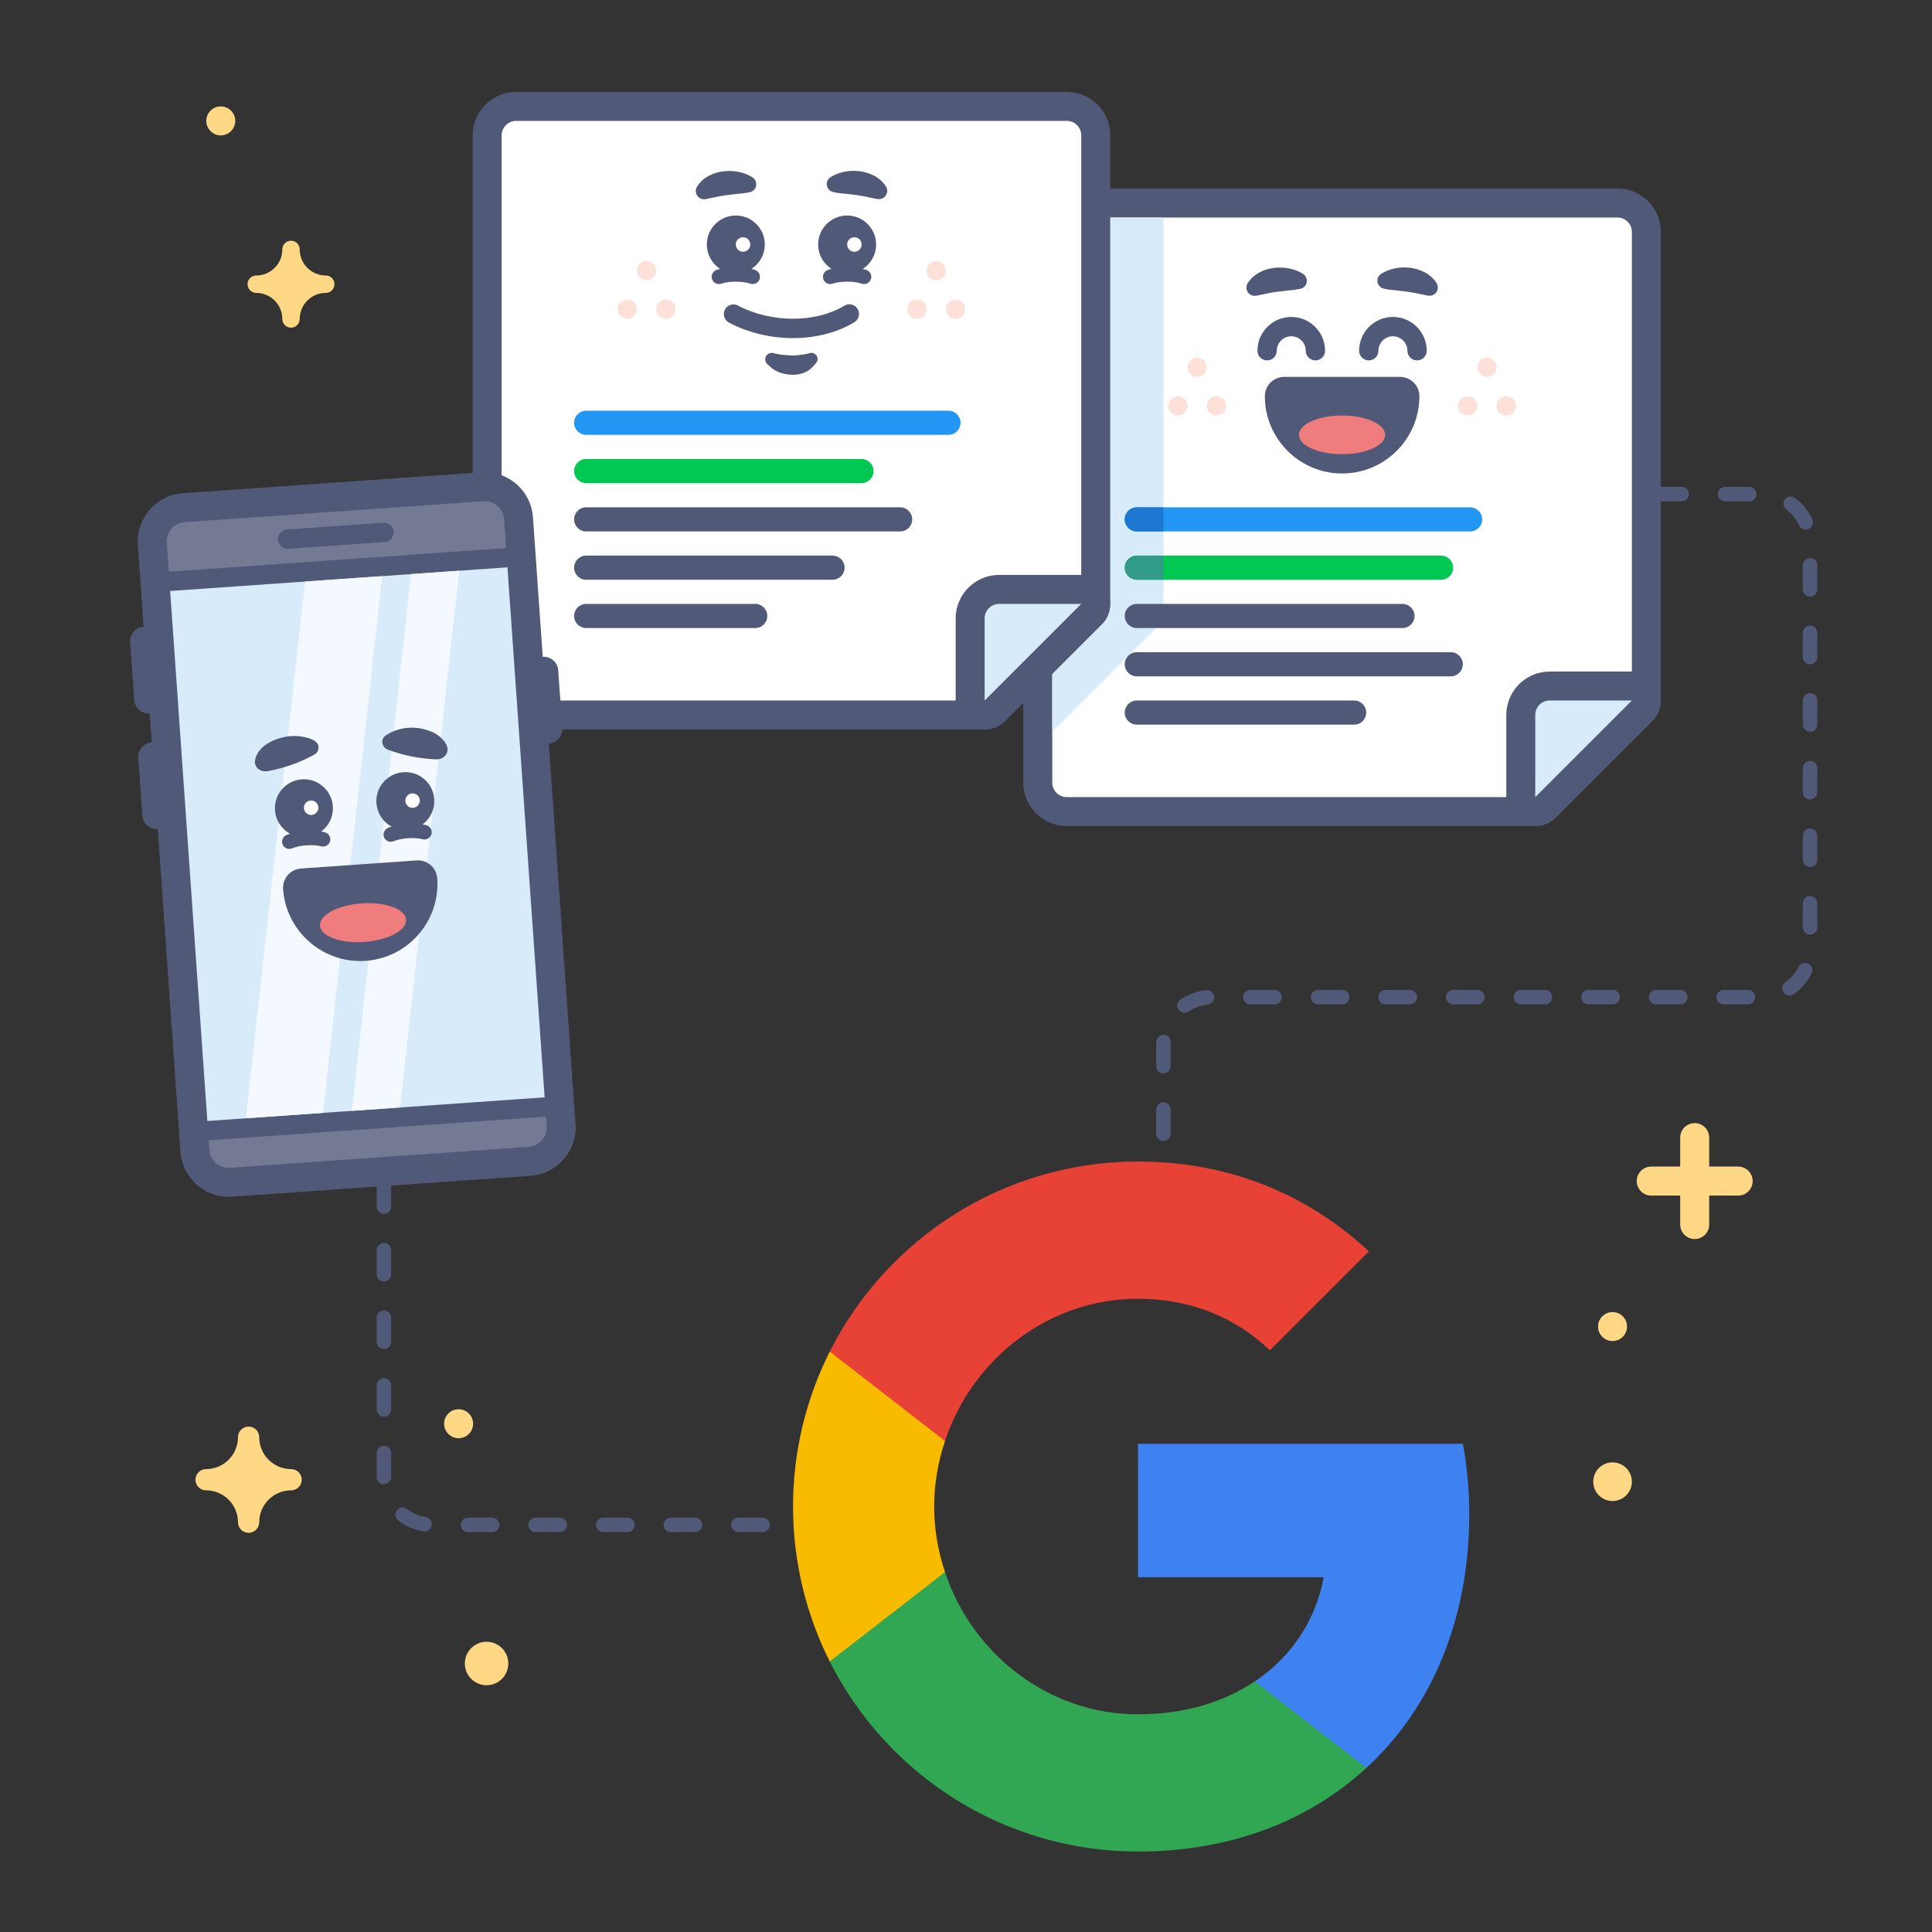 <?xml version="1.0" encoding="utf-8"?>
<!-- Generator: Adobe Illustrator 26.0.1, SVG Export Plug-In . SVG Version: 6.00 Build 0)  -->
<svg version="1.1" id="Google_x5F_Hub-Google_x5F_App_x5F_Campaigns"
	 xmlns="http://www.w3.org/2000/svg" xmlns:xlink="http://www.w3.org/1999/xlink" x="0px" y="0px" viewBox="0 0 400 400"
	 style="enable-background:new 0 0 400 400;" xml:space="preserve">
<rect x="0" y="0" width="400" height="400" fill="#333333" stroke="none"/>
<style type="text/css">
	.st0{fill:none;}
	.st1{fill:#515979;}
	.st2{fill:#FFD886;}
	.st3{fill:#FFFFFF;}
	.st4{fill:#D8EBFB;}
	.st5{fill:#2196F3;}
	.st6{fill:#1E78D2;}
	.st7{fill:#00C853;}
	.st8{fill:#329B87;}
	.st9{fill:#EF7D7D;}
	.st10{fill:#FDE1D9;}
	.st11{fill:#747A94;}
	.st12{fill:#F3F9FE;}
	.st13{fill-rule:evenodd;clip-rule:evenodd;fill:#3E82F1;}
	.st14{fill-rule:evenodd;clip-rule:evenodd;fill:#32A753;}
	.st15{fill-rule:evenodd;clip-rule:evenodd;fill:#F9BB00;}
	.st16{fill-rule:evenodd;clip-rule:evenodd;fill:#E74235;}
</style>
<rect x="-0.14" class="st0" width="400" height="400"/>
<g>
	<path class="st1" d="M240.87,250.23c-0.83,0-1.5-0.67-1.5-1.5v-5c0-0.83,0.67-1.5,1.5-1.5s1.5,0.67,1.5,1.5v5
		C242.37,249.56,241.69,250.23,240.87,250.23z M240.87,236.23c-0.83,0-1.5-0.67-1.5-1.5v-5c0-0.83,0.67-1.5,1.5-1.5
		s1.5,0.67,1.5,1.5v5C242.37,235.56,241.69,236.23,240.87,236.23z M240.87,222.23c-0.83,0-1.5-0.67-1.5-1.5v-4.25
		c0-0.29,0.01-0.57,0.03-0.86c0.06-0.83,0.79-1.45,1.61-1.38c0.83,0.06,1.45,0.78,1.38,1.61c-0.02,0.21-0.02,0.42-0.02,0.63v4.25
		C242.37,221.56,241.69,222.23,240.87,222.23z M245.24,209.69c-0.48,0-0.95-0.23-1.24-0.65c-0.47-0.68-0.29-1.62,0.39-2.08
		c1.59-1.08,3.43-1.76,5.35-1.95c0.83-0.07,1.56,0.52,1.64,1.34c0.08,0.83-0.52,1.56-1.34,1.64c-1.41,0.14-2.78,0.64-3.95,1.44
		C245.83,209.61,245.53,209.69,245.24,209.69z M361.88,207.95h-5c-0.83,0-1.5-0.67-1.5-1.5s0.67-1.5,1.5-1.5h5
		c0.83,0,1.5,0.67,1.5,1.5S362.71,207.95,361.88,207.95z M347.88,207.95h-5c-0.83,0-1.5-0.67-1.5-1.5s0.67-1.5,1.5-1.5h5
		c0.83,0,1.5,0.67,1.5,1.5S348.71,207.95,347.88,207.95z M333.88,207.95h-5c-0.83,0-1.5-0.67-1.5-1.5s0.67-1.5,1.5-1.5h5
		c0.83,0,1.5,0.67,1.5,1.5S334.71,207.95,333.88,207.95z M319.88,207.95h-5c-0.83,0-1.5-0.67-1.5-1.5s0.67-1.5,1.5-1.5h5
		c0.83,0,1.5,0.67,1.5,1.5S320.71,207.95,319.88,207.95z M305.88,207.95h-5c-0.83,0-1.5-0.67-1.5-1.5s0.67-1.5,1.5-1.5h5
		c0.83,0,1.5,0.67,1.5,1.5S306.71,207.95,305.88,207.95z M291.88,207.95h-5c-0.83,0-1.5-0.67-1.5-1.5s0.67-1.5,1.5-1.5h5
		c0.83,0,1.5,0.67,1.5,1.5S292.71,207.95,291.88,207.95z M277.88,207.95h-5c-0.83,0-1.5-0.67-1.5-1.5s0.67-1.5,1.5-1.5h5
		c0.83,0,1.5,0.67,1.5,1.5S278.71,207.95,277.88,207.95z M263.88,207.95h-5c-0.83,0-1.5-0.67-1.5-1.5s0.67-1.5,1.5-1.5h5
		c0.83,0,1.5,0.67,1.5,1.5S264.71,207.95,263.88,207.95z M370.5,206.12c-0.47,0-0.93-0.22-1.23-0.63c-0.48-0.68-0.32-1.61,0.36-2.09
		c1.16-0.82,2.11-1.93,2.74-3.2c0.37-0.74,1.26-1.05,2.01-0.68c0.74,0.37,1.05,1.27,0.68,2.01c-0.85,1.72-2.12,3.21-3.7,4.32
		C371.1,206.03,370.8,206.12,370.5,206.12z M374.75,193.52c-0.83,0-1.5-0.67-1.5-1.5v-5c0-0.83,0.67-1.5,1.5-1.5s1.5,0.67,1.5,1.5v5
		C376.25,192.85,375.58,193.52,374.75,193.52z M374.75,179.52c-0.83,0-1.5-0.67-1.5-1.5v-5c0-0.83,0.67-1.5,1.5-1.5
		s1.5,0.67,1.5,1.5v5C376.25,178.85,375.58,179.52,374.75,179.52z M374.75,165.52c-0.83,0-1.5-0.67-1.5-1.5v-5
		c0-0.83,0.67-1.5,1.5-1.5s1.5,0.67,1.5,1.5v5C376.25,164.85,375.58,165.52,374.75,165.52z M374.75,151.52c-0.83,0-1.5-0.67-1.5-1.5
		v-5c0-0.83,0.67-1.5,1.5-1.5s1.5,0.67,1.5,1.5v5C376.25,150.85,375.58,151.52,374.75,151.52z M374.75,137.52
		c-0.83,0-1.5-0.67-1.5-1.5v-5c0-0.83,0.67-1.5,1.5-1.5s1.5,0.67,1.5,1.5v5C376.25,136.85,375.58,137.52,374.75,137.52z
		 M374.75,123.52c-0.83,0-1.5-0.67-1.5-1.5v-5c0-0.83,0.67-1.5,1.5-1.5s1.5,0.67,1.5,1.5v5
		C376.25,122.85,375.58,123.52,374.75,123.52z M373.84,109.65c-0.57,0-1.11-0.32-1.36-0.88c-0.59-1.29-1.5-2.42-2.64-3.28
		c-0.66-0.5-0.8-1.44-0.3-2.1c0.5-0.66,1.44-0.8,2.1-0.3c1.54,1.15,2.77,2.68,3.57,4.43c0.35,0.75,0.01,1.64-0.74,1.99
		C374.27,109.61,374.05,109.65,373.84,109.65z M362.17,103.8h-5c-0.83,0-1.5-0.67-1.5-1.5s0.67-1.5,1.5-1.5h5
		c0.83,0,1.5,0.67,1.5,1.5S363,103.8,362.17,103.8z M348.17,103.8h-5c-0.83,0-1.5-0.67-1.5-1.5s0.67-1.5,1.5-1.5h5
		c0.83,0,1.5,0.67,1.5,1.5S349,103.8,348.17,103.8z"/>
</g>
<g>
	<path class="st1" d="M185.89,317.21h-5c-0.83,0-1.5-0.67-1.5-1.5s0.67-1.5,1.5-1.5h5c0.83,0,1.5,0.67,1.5,1.5
		S186.72,317.21,185.89,317.21z M171.89,317.21h-5c-0.83,0-1.5-0.67-1.5-1.5s0.67-1.5,1.5-1.5h5c0.83,0,1.5,0.67,1.5,1.5
		S172.72,317.21,171.89,317.21z M157.89,317.21h-5c-0.83,0-1.5-0.67-1.5-1.5s0.67-1.5,1.5-1.5h5c0.83,0,1.5,0.67,1.5,1.5
		S158.72,317.21,157.89,317.21z M143.89,317.21h-5c-0.83,0-1.5-0.67-1.5-1.5s0.67-1.5,1.5-1.5h5c0.83,0,1.5,0.67,1.5,1.5
		S144.72,317.21,143.89,317.21z M129.89,317.21h-5c-0.83,0-1.5-0.67-1.5-1.5s0.67-1.5,1.5-1.5h5c0.83,0,1.5,0.67,1.5,1.5
		S130.72,317.21,129.89,317.21z M115.89,317.21h-5c-0.83,0-1.5-0.67-1.5-1.5s0.67-1.5,1.5-1.5h5c0.83,0,1.5,0.67,1.5,1.5
		S116.72,317.21,115.89,317.21z M101.89,317.21h-5c-0.83,0-1.5-0.67-1.5-1.5s0.67-1.5,1.5-1.5h5c0.83,0,1.5,0.67,1.5,1.5
		S102.72,317.21,101.89,317.21z M87.9,317.08c-0.08,0-0.16-0.01-0.24-0.02c-1.9-0.3-3.7-1.09-5.22-2.27
		c-0.65-0.51-0.77-1.45-0.26-2.11s1.45-0.77,2.1-0.26c1.12,0.87,2.45,1.45,3.85,1.67c0.82,0.13,1.38,0.9,1.24,1.72
		C89.26,316.56,88.62,317.08,87.9,317.08z M79.49,307.27c-0.82,0-1.49-0.61-1.5-1.43v-5.02c0-0.83,0.67-1.5,1.5-1.5
		s1.5,0.67,1.5,1.5v4.88c0.01,0.83-0.65,1.56-1.48,1.57C79.5,307.27,79.49,307.27,79.49,307.27z M79.49,293.32
		c-0.83,0-1.5-0.67-1.5-1.5v-5c0-0.83,0.67-1.5,1.5-1.5s1.5,0.67,1.5,1.5v5C80.99,292.65,80.32,293.32,79.49,293.32z M79.49,279.32
		c-0.83,0-1.5-0.67-1.5-1.5v-5c0-0.83,0.67-1.5,1.5-1.5s1.5,0.67,1.5,1.5v5C80.99,278.65,80.32,279.32,79.49,279.32z M79.49,265.32
		c-0.83,0-1.5-0.67-1.5-1.5v-5c0-0.83,0.67-1.5,1.5-1.5s1.5,0.67,1.5,1.5v5C80.99,264.65,80.32,265.32,79.49,265.32z M79.49,251.32
		c-0.83,0-1.5-0.67-1.5-1.5v-5c0-0.83,0.67-1.5,1.5-1.5s1.5,0.67,1.5,1.5v5C80.99,250.65,80.32,251.32,79.49,251.32z M79.49,237.32
		c-0.83,0-1.5-0.67-1.5-1.5v-2.03c0-0.83,0.67-1.5,1.5-1.5s1.5,0.67,1.5,1.5v2.03C80.99,236.65,80.32,237.32,79.49,237.32z"/>
</g>
<g>
	<g>
		<path class="st2" d="M53.05,57.04c2.98,0,5.4-2.42,5.4-5.4c0-0.99,0.81-1.8,1.8-1.8s1.8,0.81,1.8,1.8c0,2.98,2.42,5.4,5.4,5.4
			c0.99,0,1.8,0.81,1.8,1.8s-0.81,1.8-1.8,1.8c-2.98,0-5.4,2.42-5.4,5.4c0,0.99-0.81,1.8-1.8,1.8s-1.8-0.81-1.8-1.8
			c0-2.98-2.42-5.4-5.4-5.4c-0.99,0-1.8-0.81-1.8-1.8S52.06,57.04,53.05,57.04z"/>
	</g>
</g>
<g>
	<g>
		<circle class="st2" cx="94.95" cy="294.77" r="3"/>
	</g>
</g>
<g>
	<g>
		<circle class="st2" cx="45.71" cy="25.03" r="3"/>
	</g>
</g>
<g>
	<circle class="st2" cx="333.86" cy="306.77" r="4"/>
</g>
<g>
	<circle class="st2" cx="100.74" cy="344.41" r="4.5"/>
</g>
<path class="st2" d="M359.87,241.53h-6v-6c0-1.66-1.34-3-3-3s-3,1.34-3,3v6h-6c-1.66,0-3,1.34-3,3s1.34,3,3,3h6v6c0,1.66,1.34,3,3,3
	s3-1.34,3-3v-6h6c1.66,0,3-1.34,3-3S361.52,241.53,359.87,241.53z"/>
<g>
	<path class="st2" d="M60.27,304.16c-3.64,0-6.6-2.96-6.6-6.6c0-1.21-0.98-2.2-2.2-2.2c-1.21,0-2.2,0.98-2.2,2.2
		c0,3.64-2.96,6.6-6.6,6.6c-1.21,0-2.2,0.98-2.2,2.2s0.99,2.2,2.2,2.2c3.64,0,6.6,2.96,6.6,6.6c0,1.21,0.98,2.2,2.2,2.2
		c1.21,0,2.2-0.98,2.2-2.2c0-3.64,2.96-6.6,6.6-6.6c1.21,0,2.2-0.98,2.2-2.2S61.48,304.16,60.27,304.16z"/>
</g>
<g>
	<g>
		<circle class="st2" cx="333.86" cy="274.65" r="3"/>
	</g>
</g>
<g>
	<g>
		<g>
			<g>
				<g>
					<path class="st3" d="M220.86,168.03c-3.31,0-6-2.69-6-6v-114c0-3.31,2.69-6,6-6h114c3.31,0,6,2.69,6,6v97
						c0,0.8-0.32,1.56-0.88,2.12l-20,20c-0.56,0.56-1.33,0.88-2.12,0.88H220.86z"/>
				</g>
				<g>
					<path class="st1" d="M334.86,45.03c1.66,0,3,1.34,3,3v97l-20,20h-97c-1.66,0-3-1.34-3-3v-114c0-1.66,1.34-3,3-3H334.86
						 M334.86,39.03h-114c-4.96,0-9,4.04-9,9v114c0,4.96,4.04,9,9,9h97c1.59,0,3.12-0.63,4.24-1.76l20-20
						c1.13-1.13,1.76-2.65,1.76-4.24v-97C343.86,43.07,339.83,39.03,334.86,39.03L334.86,39.03z"/>
				</g>
			</g>
			<g>
				<path class="st4" d="M239.11,130.28c1.13-1.13,1.76-2.65,1.76-4.24v-81h-20c-1.66,0-3,1.34-3,3v103.19
					c0.45-0.26,0.87-0.57,1.24-0.95L239.11,130.28z"/>
			</g>
			<g>
				<path class="st5" d="M304.36,110.03h-69c-1.38,0-2.5-1.12-2.5-2.5l0,0c0-1.38,1.12-2.5,2.5-2.5h69c1.38,0,2.5,1.12,2.5,2.5l0,0
					C306.86,108.91,305.75,110.03,304.36,110.03z"/>
			</g>
			<g>
				<path class="st6" d="M240.86,110.03h-5.5c-1.38,0-2.5-1.12-2.5-2.5l0,0c0-1.38,1.12-2.5,2.5-2.5h5.5V110.03z"/>
			</g>
			<g>
				<path class="st1" d="M290.36,130.03h-55c-1.38,0-2.5-1.12-2.5-2.5l0,0c0-1.38,1.12-2.5,2.5-2.5h55c1.38,0,2.5,1.12,2.5,2.5l0,0
					C292.86,128.91,291.75,130.03,290.36,130.03z"/>
			</g>
			<g>
				<path class="st1" d="M300.36,140.03h-65c-1.38,0-2.5-1.12-2.5-2.5l0,0c0-1.38,1.12-2.5,2.5-2.5h65c1.38,0,2.5,1.12,2.5,2.5l0,0
					C302.86,138.91,301.75,140.03,300.36,140.03z"/>
			</g>
			<g>
				<path class="st1" d="M280.36,150.03h-45c-1.38,0-2.5-1.12-2.5-2.5l0,0c0-1.38,1.12-2.5,2.5-2.5h45c1.38,0,2.5,1.12,2.5,2.5l0,0
					C282.86,148.91,281.75,150.03,280.36,150.03z"/>
			</g>
			<g>
				<path class="st7" d="M298.36,120.03h-63c-1.38,0-2.5-1.12-2.5-2.5l0,0c0-1.38,1.12-2.5,2.5-2.5h63c1.38,0,2.5,1.12,2.5,2.5l0,0
					C300.86,118.91,299.75,120.03,298.36,120.03z"/>
			</g>
			<g>
				<path class="st8" d="M240.86,120.03h-5.5c-1.38,0-2.5-1.12-2.5-2.5l0,0c0-1.38,1.12-2.5,2.5-2.5h5.5V120.03z"/>
			</g>
			<g>
				<g>
					<path class="st4" d="M317.86,168.03c-0.39,0-0.78-0.07-1.15-0.23c-1.12-0.46-1.85-1.56-1.85-2.77v-17c0-3.31,2.69-6,6-6h17
						c1.21,0,2.31,0.73,2.77,1.85c0.46,1.12,0.21,2.41-0.65,3.27l-20,20C319.41,167.73,318.64,168.03,317.86,168.03z"/>
				</g>
				<g>
					<g>
						<path class="st1" d="M337.86,145.03l-20,20v-17c0-1.66,1.34-3,3-3H337.86 M337.86,139.03h-17c-4.96,0-9,4.04-9,9v17
							c0,2.43,1.46,4.61,3.7,5.54c0.74,0.31,1.52,0.46,2.29,0.46c1.56,0,3.1-0.61,4.24-1.76l20-20c1.72-1.72,2.23-4.3,1.3-6.54
							C342.48,140.5,340.29,139.03,337.86,139.03L337.86,139.03z M337.86,151.03L337.86,151.03L337.86,151.03L337.86,151.03z"/>
					</g>
				</g>
			</g>
			<g>
				<g>
					<g>
						<g>
							<path class="st1" d="M293.39,74.62c-1.1,0-2-0.9-2-2c0-1.65-1.35-3-3-3s-3,1.35-3,3c0,1.1-0.9,2-2,2s-2-0.9-2-2
								c0-3.86,3.14-7,7-7s7,3.14,7,7C295.39,73.72,294.49,74.62,293.39,74.62z"/>
						</g>
					</g>
					<g>
						<path class="st1" d="M285.96,56.68c0.97-0.61,1.86-0.91,2.88-1.12c0.99-0.21,2.03-0.24,3.08-0.12
							c1.04,0.11,2.1,0.44,3.07,0.95c0.97,0.5,1.83,1.28,2.42,2.19c0.52,0.8,0.29,1.86-0.51,2.38c-0.38,0.24-0.81,0.32-1.22,0.25
							l-0.4-0.07c-0.78-0.13-1.39-0.32-2.04-0.43c-0.65-0.1-1.27-0.25-1.96-0.33l-2.11-0.25c-0.72-0.08-1.55-0.12-2.25-0.28
							l-0.42-0.09c-0.92-0.2-1.5-1.11-1.29-2.02C285.3,57.29,285.59,56.91,285.96,56.68z"/>
					</g>
				</g>
				<g>
					<g>
						<g>
							<path class="st1" d="M272.34,74.62c-1.1,0-2-0.9-2-2c0-1.65-1.35-3-3-3s-3,1.35-3,3c0,1.1-0.9,2-2,2s-2-0.9-2-2
								c0-3.86,3.14-7,7-7s7,3.14,7,7C274.34,73.72,273.44,74.62,272.34,74.62z"/>
						</g>
					</g>
					<g>
						<path class="st1" d="M268.81,59.87c-0.7,0.15-1.53,0.2-2.25,0.28l-2.11,0.25c-0.68,0.08-1.3,0.22-1.96,0.33
							c-0.65,0.11-1.26,0.3-2.04,0.43l-0.39,0.07c-0.94,0.16-1.83-0.47-1.98-1.41c-0.07-0.44,0.03-0.87,0.25-1.22
							c0.59-0.92,1.45-1.69,2.42-2.19c0.96-0.52,2.02-0.84,3.07-0.95c1.05-0.12,2.08-0.08,3.08,0.12c1.01,0.21,1.9,0.51,2.88,1.12
							c0.79,0.5,1.03,1.55,0.54,2.34c-0.25,0.4-0.64,0.66-1.07,0.76L268.81,59.87z"/>
					</g>
				</g>
				<g>
					<path class="st1" d="M289.87,78.03L289.87,78.03h-24c-2.21,0-4,1.79-4,4c0,8.82,7.18,16,16,16c8.77,0,15.91-7.09,16-15.84
						c0-0.05,0-0.11,0-0.16C293.87,79.82,292.08,78.03,289.87,78.03z"/>
					<g>
						<g>
							<ellipse class="st9" cx="277.86" cy="90.03" rx="8.93" ry="4"/>
						</g>
					</g>
				</g>
			</g>
			<g>
				<g>
					<circle class="st10" cx="303.86" cy="84.03" r="2"/>
				</g>
				<g>
					<circle class="st10" cx="311.86" cy="84.03" r="2"/>
				</g>
				<g>
					<circle class="st10" cx="307.86" cy="76.03" r="2"/>
				</g>
			</g>
			<g>
				<g>
					<circle class="st10" cx="243.86" cy="84.03" r="2"/>
				</g>
				<g>
					<circle class="st10" cx="251.86" cy="84.03" r="2"/>
				</g>
				<g>
					<circle class="st10" cx="247.86" cy="76.03" r="2"/>
				</g>
			</g>
		</g>
		<g>
			<g>
				<g>
					<path class="st3" d="M106.86,148.03c-3.31,0-6-2.69-6-6v-114c0-3.31,2.69-6,6-6h114c3.31,0,6,2.69,6,6v97
						c0,0.8-0.32,1.56-0.88,2.12l-20,20c-0.56,0.56-1.33,0.88-2.12,0.88H106.86z"/>
				</g>
				<g>
					<path class="st1" d="M220.86,25.03c1.66,0,3,1.34,3,3v97l-20,20h-97c-1.66,0-3-1.34-3-3v-114c0-1.66,1.34-3,3-3L220.86,25.03
						 M220.86,19.03h-114c-4.96,0-9,4.04-9,9v114c0,4.96,4.04,9,9,9h97c1.59,0,3.12-0.63,4.24-1.76l20-20
						c1.13-1.13,1.76-2.65,1.76-4.24v-97C229.86,23.07,225.83,19.03,220.86,19.03L220.86,19.03z"/>
				</g>
			</g>
			<g>
				<path class="st5" d="M196.36,90.03h-75c-1.38,0-2.5-1.12-2.5-2.5l0,0c0-1.38,1.12-2.5,2.5-2.5h75c1.38,0,2.5,1.12,2.5,2.5l0,0
					C198.86,88.91,197.75,90.03,196.36,90.03z"/>
			</g>
			<g>
				<path class="st1" d="M186.36,110.03h-65c-1.38,0-2.5-1.12-2.5-2.5l0,0c0-1.38,1.12-2.5,2.5-2.5h65c1.38,0,2.5,1.12,2.5,2.5l0,0
					C188.86,108.91,187.75,110.03,186.36,110.03z"/>
			</g>
			<g>
				<path class="st1" d="M172.36,120.03h-51c-1.38,0-2.5-1.12-2.5-2.5l0,0c0-1.38,1.12-2.5,2.5-2.5h51c1.38,0,2.5,1.12,2.5,2.5l0,0
					C174.86,118.91,173.75,120.03,172.36,120.03z"/>
			</g>
			<g>
				<path class="st1" d="M156.36,130.03h-35c-1.38,0-2.5-1.12-2.5-2.5l0,0c0-1.38,1.12-2.5,2.5-2.5h35c1.38,0,2.5,1.12,2.5,2.5l0,0
					C158.86,128.91,157.75,130.03,156.36,130.03z"/>
			</g>
			<g>
				<path class="st7" d="M178.36,100.03h-57c-1.38,0-2.5-1.12-2.5-2.5l0,0c0-1.38,1.12-2.5,2.5-2.5h57c1.38,0,2.5,1.12,2.5,2.5l0,0
					C180.86,98.91,179.75,100.03,178.36,100.03z"/>
			</g>
			<g>
				<g>
					<path class="st4" d="M203.86,148.03c-0.39,0-0.78-0.07-1.15-0.23c-1.12-0.46-1.85-1.56-1.85-2.77v-17c0-3.31,2.69-6,6-6h17
						c1.21,0,2.31,0.73,2.77,1.85s0.21,2.41-0.65,3.27l-20,20C205.41,147.73,204.64,148.03,203.86,148.03z"/>
				</g>
				<g>
					<g>
						<path class="st1" d="M223.86,125.03l-20,20v-17c0-1.66,1.34-3,3-3H223.86 M223.86,119.03h-17c-4.96,0-9,4.04-9,9v17
							c0,2.43,1.46,4.61,3.7,5.54c0.74,0.31,1.52,0.46,2.29,0.46c1.56,0,3.1-0.61,4.24-1.76l20-20c1.72-1.72,2.23-4.3,1.3-6.54
							C228.48,120.5,226.29,119.03,223.86,119.03L223.86,119.03z M223.86,131.03L223.86,131.03L223.86,131.03L223.86,131.03z"/>
					</g>
				</g>
			</g>
			<g>
				<g>
					<circle class="st10" cx="189.86" cy="64.03" r="2"/>
				</g>
				<g>
					<circle class="st10" cx="197.86" cy="64.03" r="2"/>
				</g>
				<g>
					<circle class="st10" cx="193.86" cy="56.03" r="2"/>
				</g>
			</g>
			<g>
				<g>
					<circle class="st10" cx="129.86" cy="64.03" r="2"/>
				</g>
				<g>
					<circle class="st10" cx="137.86" cy="64.03" r="2"/>
				</g>
				<g>
					<circle class="st10" cx="133.86" cy="56.03" r="2"/>
				</g>
			</g>
			<g>
				<g>
					<g>
						<path class="st1" d="M178.89,58.81c-0.16,0-0.33-0.03-0.49-0.08c-1.6-0.55-4.42-0.55-6.02,0c-0.79,0.27-1.64-0.15-1.91-0.93
							s0.15-1.64,0.93-1.91c2.24-0.77,5.74-0.77,7.98,0c0.78,0.27,1.2,1.12,0.93,1.91C180.09,58.42,179.51,58.81,178.89,58.81z"/>
					</g>
					<g>
						<g>
							<circle class="st1" cx="175.39" cy="50.62" r="6"/>
						</g>
						<g>
							<circle class="st3" cx="176.89" cy="50.62" r="1.5"/>
						</g>
					</g>
					<g>
						<path class="st1" d="M171.96,36.68c0.97-0.61,1.86-0.91,2.88-1.12c0.99-0.21,2.03-0.24,3.08-0.12
							c1.04,0.11,2.1,0.44,3.07,0.95c0.97,0.5,1.83,1.28,2.42,2.19c0.52,0.8,0.29,1.86-0.51,2.38c-0.38,0.24-0.81,0.32-1.22,0.25
							l-0.4-0.07c-0.78-0.13-1.39-0.32-2.04-0.43c-0.65-0.1-1.27-0.25-1.96-0.33l-2.11-0.25c-0.72-0.08-1.55-0.12-2.25-0.28
							l-0.42-0.09c-0.92-0.2-1.5-1.11-1.29-2.02C171.3,37.29,171.59,36.91,171.96,36.68z"/>
					</g>
				</g>
				<g>
					<g>
						<path class="st1" d="M148.84,58.81c-0.62,0-1.2-0.39-1.42-1.01c-0.27-0.78,0.15-1.64,0.93-1.91c2.24-0.77,5.74-0.77,7.98,0
							c0.78,0.27,1.2,1.12,0.93,1.91c-0.27,0.78-1.12,1.2-1.91,0.93c-1.6-0.55-4.42-0.55-6.02,0
							C149.17,58.79,149,58.81,148.84,58.81z"/>
					</g>
					<g>
						<g>
							<circle class="st1" cx="152.34" cy="50.62" r="6"/>
						</g>
						<g>
							<circle class="st3" cx="153.84" cy="50.62" r="1.5"/>
						</g>
					</g>
					<g>
						<path class="st1" d="M154.81,39.87c-0.7,0.15-1.53,0.2-2.25,0.28l-2.11,0.25c-0.68,0.08-1.3,0.22-1.96,0.33
							c-0.65,0.11-1.26,0.3-2.04,0.43l-0.39,0.07c-0.94,0.16-1.83-0.47-1.98-1.41c-0.07-0.44,0.03-0.88,0.25-1.22
							c0.59-0.92,1.45-1.69,2.42-2.19c0.96-0.52,2.02-0.84,3.07-0.95c1.04-0.12,2.08-0.08,3.08,0.12c1.01,0.21,1.9,0.51,2.88,1.12
							c0.79,0.5,1.03,1.55,0.54,2.34c-0.25,0.4-0.64,0.66-1.07,0.76L154.81,39.87z"/>
					</g>
				</g>
				<g>
					<path class="st1" d="M164.17,70c-4.55,0-9.21-1.07-13.25-3.21c-0.98-0.52-1.35-1.73-0.83-2.7c0.52-0.97,1.73-1.35,2.7-0.83
						c6.83,3.63,16.09,3.64,22.02,0.03c0.94-0.57,2.17-0.28,2.75,0.67c0.57,0.94,0.28,2.17-0.67,2.75
						C173.29,68.9,168.79,70,164.17,70z"/>
				</g>
				<g>
					<path class="st1" d="M160.12,73.11c1.22,0.34,2.49,0.43,3.75,0.48c0.63,0.03,1.26-0.05,1.89-0.12s1.25-0.18,1.85-0.36
						c0.68-0.21,1.4,0.17,1.61,0.85c0.14,0.45,0.01,0.92-0.29,1.25l-0.79,0.85c-0.61,0.66-1.32,1-2.04,1.25
						c-0.73,0.21-1.48,0.32-2.23,0.27c-0.37-0.02-0.75-0.04-1.12-0.11c-0.37-0.06-0.74-0.15-1.09-0.27
						c-0.72-0.24-1.42-0.57-2.04-1.13l-0.74-0.66c-0.55-0.49-0.6-1.34-0.11-1.89C159.11,73.12,159.64,72.98,160.12,73.11z"/>
				</g>
			</g>
		</g>
	</g>
</g>
<g>
	<g>
		<g>
			<path class="st11" d="M47.34,244.79c-3.66,0-6.72-2.86-6.98-6.51l-8.82-125.69c-0.27-3.85,2.64-7.2,6.49-7.47l61.85-4.34
				c0.17-0.01,0.33-0.02,0.49-0.02c3.66,0,6.72,2.86,6.98,6.51l8.82,125.69c0.27,3.85-2.64,7.2-6.49,7.47l-61.85,4.34
				C47.66,244.79,47.5,244.79,47.34,244.79z"/>
		</g>
		<g>
			<path class="st1" d="M100.37,103.76c2.08,0,3.84,1.61,3.99,3.72l8.82,125.69c0.15,2.2-1.51,4.12-3.71,4.27l-61.85,4.34
				c-0.1,0.01-0.19,0.01-0.28,0.01c-2.08,0-3.84-1.61-3.99-3.72l-8.82-125.69c-0.15-2.2,1.51-4.12,3.71-4.27l61.85-4.34
				C100.18,103.77,100.28,103.76,100.37,103.76 M100.37,97.76c-0.23,0-0.47,0.01-0.7,0.02l-61.85,4.34
				c-5.5,0.39-9.66,5.17-9.28,10.68l8.82,125.69c0.37,5.22,4.75,9.3,9.97,9.3c0.23,0,0.47-0.01,0.7-0.02l61.85-4.34
				c5.5-0.39,9.66-5.18,9.28-10.68l-8.82-125.69C109.98,101.85,105.6,97.76,100.37,97.76L100.37,97.76z"/>
		</g>
	</g>
	<g>
		<g>
			
				<rect x="36.99" y="117.76" transform="matrix(0.998 -0.07 0.07 0.998 -12.052 5.608)" class="st4" width="74" height="113.99"/>
		</g>
		<g>
			<g>
				<path class="st1" d="M105.06,117.46l7.7,109.73l-69.83,4.9l-7.7-109.73L105.06,117.46 M108.77,113.19l-3.99,0.28l-69.83,4.9
					l-3.99,0.28l0.28,3.99l7.7,109.73l0.28,3.99l3.99-0.28l69.83-4.9l3.99-0.28l-0.28-3.99l-7.7-109.73L108.77,113.19L108.77,113.19
					z"/>
			</g>
		</g>
	</g>
	<g>
		<polygon class="st12" points="66.87,230.41 50.91,231.53 63.16,120.4 79.12,119.28 		"/>
	</g>
	<g>
		<polygon class="st12" points="82.83,229.29 72.86,229.99 85.11,118.86 95.08,118.16 		"/>
	</g>
	<g>
		<path class="st1" d="M59.54,113.63c-1.04,0-1.92-0.81-1.99-1.86c-0.08-1.1,0.75-2.06,1.85-2.14l19.95-1.4
			c1.11-0.08,2.06,0.75,2.14,1.85s-0.75,2.06-1.85,2.14l-19.95,1.4C59.63,113.63,59.58,113.63,59.54,113.63z"/>
	</g>
	<g>
		<path class="st1" d="M30.78,147.72c-1.56,0-2.88-1.21-2.99-2.79l-0.84-11.97c-0.12-1.65,1.13-3.09,2.78-3.2
			c1.65-0.11,3.09,1.13,3.2,2.78l0.84,11.97c0.12,1.65-1.13,3.09-2.78,3.2C30.92,147.72,30.85,147.72,30.78,147.72z"/>
	</g>
	<g>
		<path class="st1" d="M32.46,171.66c-1.56,0-2.88-1.21-2.99-2.79l-0.84-11.97c-0.12-1.65,1.13-3.09,2.78-3.2
			c1.65-0.12,3.09,1.13,3.2,2.78l0.84,11.97c0.12,1.65-1.13,3.09-2.78,3.2C32.6,171.66,32.53,171.66,32.46,171.66z"/>
	</g>
	<g>
		<path class="st1" d="M113.42,153.95c-1.56,0-2.88-1.21-2.99-2.79l-0.84-11.97c-0.12-1.65,1.13-3.09,2.78-3.2
			c1.65-0.12,3.09,1.13,3.2,2.78l0.84,11.97c0.12,1.65-1.13,3.09-2.78,3.2C113.56,153.95,113.49,153.95,113.42,153.95z"/>
	</g>
	<g>
		<g>
			<g>
				<path class="st1" d="M80.9,174.29c-0.58,0-1.14-0.34-1.38-0.91c-0.32-0.76,0.03-1.64,0.79-1.97c2.18-0.93,5.67-1.17,7.96-0.56
					c0.8,0.21,1.27,1.04,1.06,1.84s-1.04,1.28-1.84,1.06c-1.64-0.44-4.44-0.24-6.01,0.42C81.29,174.25,81.09,174.29,80.9,174.29z"/>
			</g>
			<g>
				<g>
					<circle class="st1" cx="83.92" cy="165.86" r="6"/>
				</g>
				<g>
					<circle class="st3" cx="85.42" cy="165.76" r="1.5"/>
				</g>
			</g>
			<g>
				<path class="st1" d="M79.84,152.28c2.89-1.93,6.56-2.11,9.7-0.7c1.87,0.8,4.61,3.52,2.15,5.29c-0.5,0.35-1.12,0.35-1.69,0.33
					c-3.36-0.18-6.45-0.78-9.62-1.97C79.06,154.82,78.69,153.1,79.84,152.28L79.84,152.28z"/>
			</g>
		</g>
		<g>
			<g>
				<path class="st1" d="M59.9,175.76c-0.58,0-1.14-0.34-1.38-0.91c-0.32-0.76,0.03-1.64,0.79-1.97c2.18-0.93,5.67-1.17,7.96-0.56
					c0.8,0.21,1.27,1.04,1.06,1.84s-1.04,1.28-1.84,1.06c-1.64-0.44-4.45-0.24-6.01,0.42C60.29,175.72,60.09,175.76,59.9,175.76z"/>
			</g>
			<g>
				<g>
					<circle class="st1" cx="62.92" cy="167.34" r="6"/>
				</g>
				<g>
					<circle class="st3" cx="64.42" cy="167.23" r="1.5"/>
				</g>
			</g>
			<g>
				<path class="st1" d="M64.94,156.31c-2.98,1.62-5.95,2.65-9.25,3.3c-1.32,0.35-2.72-0.28-2.93-1.72c0.2-3.97,5.71-5.83,9.07-5.47
					c1.55,0.16,4.94,0.78,3.95,3.1C65.6,155.88,65.27,156.12,64.94,156.31L64.94,156.31z"/>
			</g>
		</g>
		<g>
			<path class="st1" d="M90.53,181.85c-0.15-2.11-1.9-3.72-3.99-3.72c-0.09,0-0.19,0-0.28,0.01l-23.94,1.68
				c-2.2,0.15-3.86,2.07-3.71,4.27c0.59,8.34,7.59,14.88,15.95,14.88c0.38,0,0.76-0.01,1.13-0.04c4.26-0.3,8.15-2.24,10.96-5.47
				C89.45,190.24,90.83,186.12,90.53,181.85z"/>
			<g>
				<g>
					<ellipse transform="matrix(0.998 -0.07 0.07 0.998 -13.182 5.728)" class="st9" cx="75.13" cy="190.94" rx="8.93" ry="4"/>
				</g>
			</g>
		</g>
	</g>
</g>
<g>
	<g>
		<path class="st13" d="M304.19,313.53c0-5.06-0.45-9.94-1.3-14.61h-67.27v27.63h38.44c-1.66,8.93-6.69,16.49-14.25,21.56v17.92
			h23.08C296.39,353.6,304.19,335.29,304.19,313.53L304.19,313.53L304.19,313.53z"/>
	</g>
	<g>
		<path class="st14" d="M235.61,383.34c19.29,0,35.45-6.4,47.27-17.31l-23.08-17.92c-6.4,4.29-14.58,6.82-24.19,6.82
			c-18.6,0-34.35-12.57-39.97-29.45h-23.86v18.51C183.54,367.33,207.69,383.34,235.61,383.34L235.61,383.34L235.61,383.34z"/>
	</g>
	<g>
		<path class="st15" d="M195.65,325.48c-1.43-4.29-2.24-8.86-2.24-13.57c0-4.71,0.81-9.29,2.24-13.57v-18.51h-23.86
			c-4.84,9.64-7.6,20.55-7.6,32.08s2.76,22.44,7.6,32.08L195.65,325.48L195.65,325.48L195.65,325.48z"/>
	</g>
	<g>
		<path class="st16" d="M235.61,268.89c10.49,0,19.9,3.6,27.31,10.68l20.49-20.49c-12.37-11.53-28.54-18.6-47.79-18.6
			c-27.92,0-52.08,16.01-63.83,39.35l23.86,18.51C201.26,281.45,217.01,268.89,235.61,268.89L235.61,268.89L235.61,268.89z"/>
	</g>
</g>
</svg>
